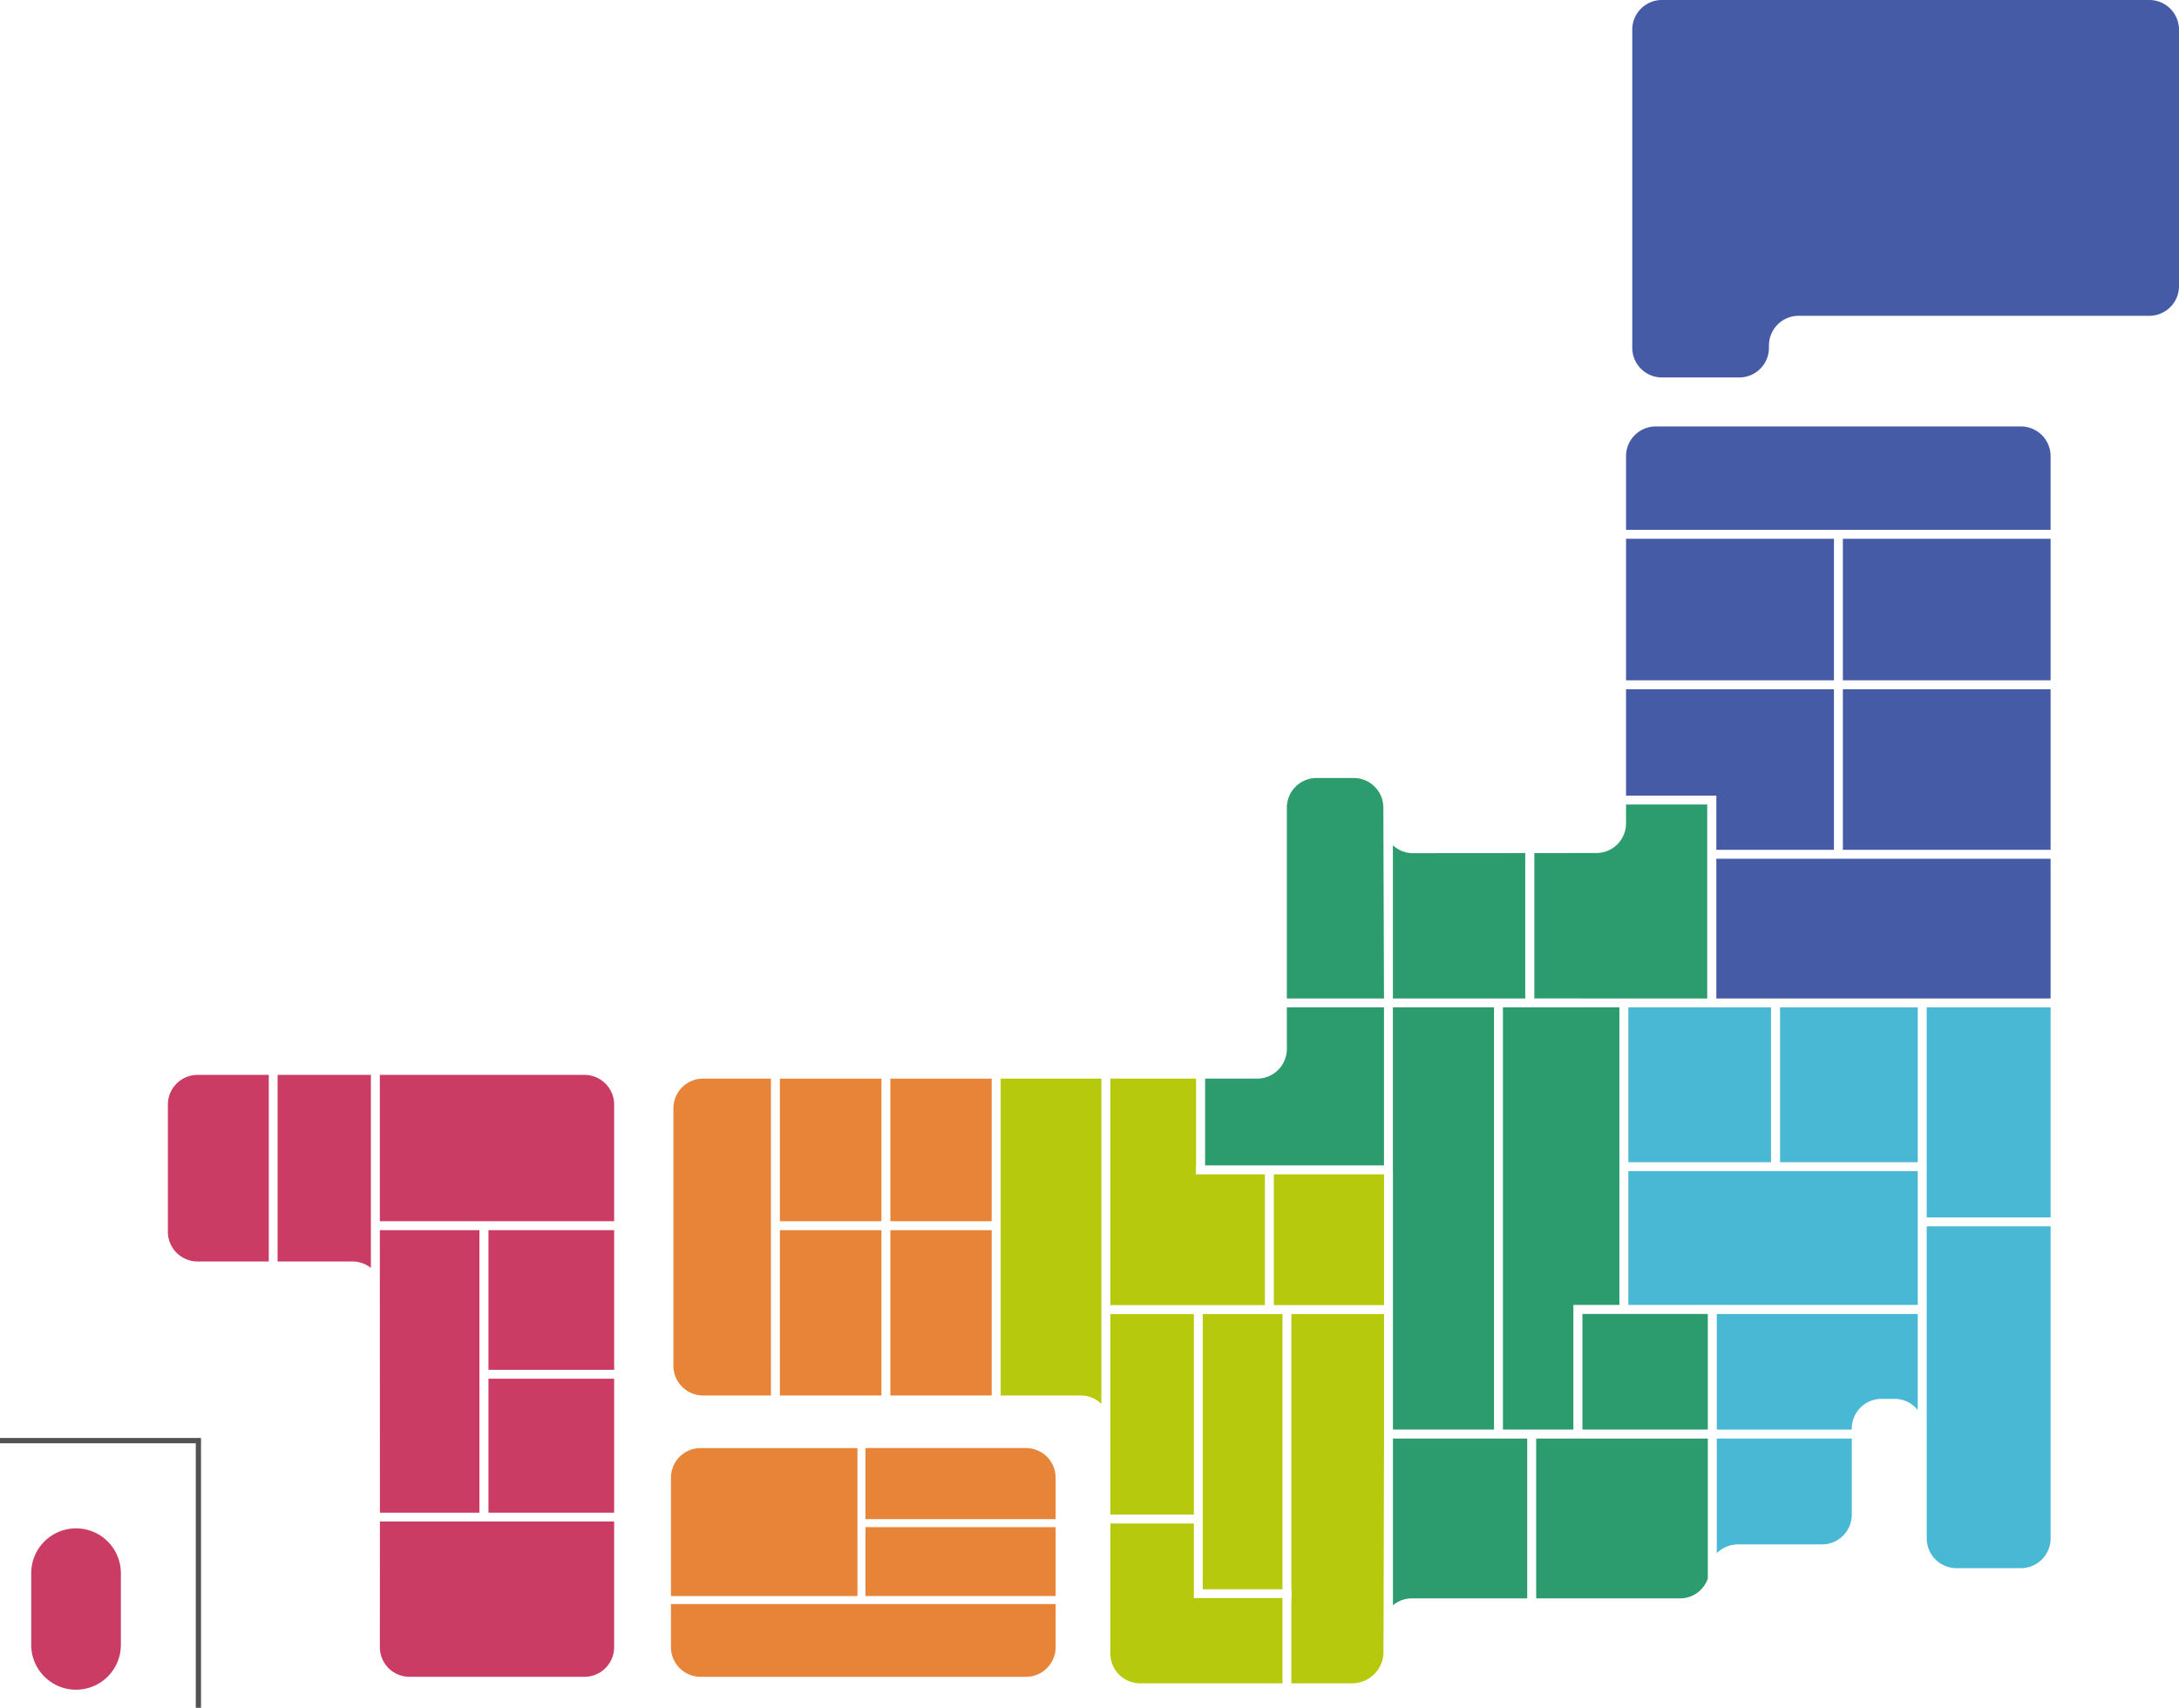 <svg xmlns="http://www.w3.org/2000/svg" width="608.925" height="477.354" viewBox="0 0 608.925 477.354">
  <g id="グループ_1316" data-name="グループ 1316" transform="translate(10819.924 -10956.984)">
    <path id="パス_1832" data-name="パス 1832" d="M56.173,790.826H54.714V716.864H0V715.4H56.173Z" transform="translate(-10819.924 10643.513)" fill="#535252"/>
    <path id="パス_1833" data-name="パス 1833" d="M956.4,88.27A8.3,8.3,0,0,0,964.671,80V8.272A8.294,8.294,0,0,0,956.4,0H820.156a8.294,8.294,0,0,0-8.272,8.272V97.229a8.3,8.3,0,0,0,8.272,8.271h21.655a8.293,8.293,0,0,0,8.269-8.271v-.69a8.3,8.3,0,0,1,8.271-8.269Z" transform="translate(-11175.67 10956.984)" fill="#455ba5"/>
    <g id="グループ_1309" data-name="グループ 1309" transform="translate(-11223 7703.662)">
      <path id="長方形_1564" data-name="長方形 1564" d="M12.524,0h0A12.523,12.523,0,0,1,25.051,12.523V32.566A12.526,12.526,0,0,1,12.526,45.092h0A12.526,12.526,0,0,1,0,32.566V12.524A12.524,12.524,0,0,1,12.524,0Z" transform="translate(411.801 3680.512)" fill="#cb3c65"/>
      <g id="グループ_946" data-name="グループ 946">
        <path id="パス_1354" data-name="パス 1354" d="M188.939,792.082a8.293,8.293,0,0,0,8.268,8.273h48.934a8.3,8.3,0,0,0,8.272-8.273v-35.13H188.956Z" transform="translate(320.288 2921.646)" fill="#cb3c65"/>
        <path id="パス_1355" data-name="パス 1355" d="M138.075,534.757v52.15h20.934a8.217,8.217,0,0,1,5.136,1.807V534.757Z" transform="translate(342.576 3019.006)" fill="#cb3c65"/>
        <path id="パス_1356" data-name="パス 1356" d="M91.774,534.757A8.3,8.3,0,0,0,83.5,543.03v35.605a8.3,8.3,0,0,0,8.271,8.271H111.7v-52.15Z" transform="translate(366.488 3019.006)" fill="#cb3c65"/>
        <path id="パス_1357" data-name="パス 1357" d="M216.761,611.991H188.925l.025,78.969h27.811Z" transform="translate(320.294 2985.165)" fill="#cb3c65"/>
        <path id="パス_1358" data-name="パス 1358" d="M254.408,575.662V543.03a8.3,8.3,0,0,0-8.272-8.273h-57.21v40.905Z" transform="translate(320.294 3019.006)" fill="#cb3c65"/>
        <rect id="長方形_1565" data-name="長方形 1565" width="35.126" height="37.445" transform="translate(539.576 3638.679)" fill="#cb3c65"/>
        <rect id="長方形_1566" data-name="長方形 1566" width="35.126" height="39.037" transform="translate(539.576 3597.155)" fill="#cb3c65"/>
      </g>
    </g>
    <g id="グループ_1314" data-name="グループ 1314" transform="translate(-11223 7703.662)">
      <rect id="長方形_1567" data-name="長方形 1567" width="58.045" height="39.56" transform="translate(918.072 3403.913)" fill="#455ba5"/>
      <rect id="長方形_1568" data-name="長方形 1568" width="58.096" height="39.56" transform="translate(857.478 3403.913)" fill="#455ba5"/>
      <rect id="長方形_1569" data-name="長方形 1569" width="58.045" height="44.881" transform="translate(918.072 3445.97)" fill="#455ba5"/>
      <path id="パス_1360" data-name="パス 1360" d="M834.032,375.111h-.007v12.665h32.865V342.894h-58.1V372.62h25.238Z" transform="translate(48.684 3103.076)" fill="#455ba5"/>
      <rect id="長方形_1570" data-name="長方形 1570" width="93.409" height="39.046" transform="translate(882.708 3493.35)" fill="#455ba5"/>
      <path id="パス_1364" data-name="パス 1364" d="M927.433,220.432a8.294,8.294,0,0,0-8.269-8.271h-102.1a8.3,8.3,0,0,0-8.273,8.271v20.626h118.64Z" transform="translate(48.684 3160.36)" fill="#455ba5"/>
    </g>
    <g id="グループ_1310" data-name="グループ 1310" transform="translate(-11223 7703.662)">
      <path id="パス_1362" data-name="パス 1362" d="M343.223,536.61a8.3,8.3,0,0,0-8.271,8.273V616.9a8.3,8.3,0,0,0,8.271,8.272h18.984V536.61Z" transform="translate(256.309 3018.195)" fill="#e88437"/>
      <rect id="長方形_1571" data-name="長方形 1571" width="28.314" height="39.854" transform="translate(651.894 3554.804)" fill="#e88437"/>
      <rect id="長方形_1572" data-name="長方形 1572" width="28.378" height="46.205" transform="translate(621.016 3597.165)" fill="#e88437"/>
      <rect id="長方形_1573" data-name="長方形 1573" width="28.378" height="39.854" transform="translate(621.016 3554.804)" fill="#e88437"/>
      <rect id="長方形_1574" data-name="長方形 1574" width="28.314" height="46.205" transform="translate(651.894 3597.165)" fill="#e88437"/>
    </g>
    <g id="グループ_1315" data-name="グループ 1315" transform="translate(-11223 7703.662)">
      <rect id="長方形_1576" data-name="長方形 1576" width="39.873" height="43.279" transform="translate(858.121 3534.883)" fill="#48b8d4"/>
      <path id="パス_1368" data-name="パス 1368" d="M958.351,662.334s.008,2.716.008,4.28V697.34a8.309,8.309,0,0,0,8.268,8.3H984.7a8.309,8.309,0,0,0,8.269-8.3V610.1H958.351Z" transform="translate(-16.849 2985.992)" fill="#48b8d4"/>
      <path id="パス_1371" data-name="パス 1371" d="M853.929,747.69a8.613,8.613,0,0,1,6.064-2.438h23.392a8.312,8.312,0,0,0,8.27-8.308V715.674H853.929Z" transform="translate(28.906 2939.733)" fill="#48b8d4"/>
      <path id="パス_1372" data-name="パス 1372" d="M853.929,653.7v32.311h37.725v-.29a8.312,8.312,0,0,1,8.269-8.3h3.715a8.247,8.247,0,0,1,6.445,3.123V653.7Z" transform="translate(28.906 2966.891)" fill="#48b8d4"/>
      <rect id="長方形_1578" data-name="長方形 1578" width="38.477" height="43.279" transform="translate(900.514 3534.883)" fill="#48b8d4"/>
      <rect id="長方形_1579" data-name="長方形 1579" width="80.87" height="37.404" transform="translate(858.121 3580.652)" fill="#48b8d4"/>
      <rect id="長方形_1580" data-name="長方形 1580" width="34.615" height="58.715" transform="translate(941.502 3534.883)" fill="#48b8d4"/>
    </g>
    <g id="グループ_1312" data-name="グループ 1312" transform="translate(-11223 7703.662)">
      <path id="パス_1365" data-name="パス 1365" d="M497.719,536.61v88.566h22.394a8.23,8.23,0,0,1,5.755,2.35V536.61Z" transform="translate(184.989 3018.195)" fill="#b7c90d"/>
      <path id="パス_1367" data-name="パス 1367" d="M668.224,688.535v-2.51h0V653.739H642.337v76.917h.058v2.471h-.058V756.94h17.124a8.77,8.77,0,0,0,8.613-8.474l.153-59.931Z" transform="translate(121.621 2966.872)" fill="#b7c90d"/>
      <rect id="長方形_1575" data-name="長方形 1575" width="30.796" height="36.546" transform="translate(759.051 3581.56)" fill="#b7c90d"/>
      <rect id="長方形_1577" data-name="長方形 1577" width="22.286" height="76.917" transform="translate(739.186 3620.611)" fill="#b7c90d"/>
      <path id="パス_1373" data-name="パス 1373" d="M595.477,599.911V563.365H576.208v-2.508h.048V536.61H552.3v63.3Z" transform="translate(161.072 3018.195)" fill="#b7c90d"/>
      <path id="パス_1376" data-name="パス 1376" d="M575.642,653.74H552.3v31c0,.008,0,.017,0,.028v25h23.341Z" transform="translate(161.073 2966.871)" fill="#b7c90d"/>
      <path id="パス_1377" data-name="パス 1377" d="M575.643,778.78V757.927H552.3v36.4a8.292,8.292,0,0,0,8.272,8.268H600.4V778.78Z" transform="translate(161.072 2921.219)" fill="#b7c90d"/>
    </g>
    <g id="グループ_1313" data-name="グループ 1313" transform="translate(-11223 7703.662)">
      <path id="パス_1359" data-name="パス 1359" d="M811.493,454.447V400.236H788.809v5.283a8.3,8.3,0,0,1-8.269,8.278l-17.355.013v40.636Z" transform="translate(68.668 3077.95)" fill="#2c9c6e"/>
      <path id="パス_1361" data-name="パス 1361" d="M729.806,463.331V422.7l-31.377.025a8.227,8.227,0,0,1-5.606-2.21v42.82Z" transform="translate(99.5 3069.066)" fill="#2c9c6e"/>
      <path id="パス_1363" data-name="パス 1363" d="M667.046,395.315a8.3,8.3,0,0,0-8.272-8.272H648.346a8.3,8.3,0,0,0-8.27,8.272v53.351h27.149Z" transform="translate(122.611 3083.731)" fill="#2c9c6e"/>
      <path id="パス_1366" data-name="パス 1366" d="M692.823,546.958h.013v72.207h28.249V501.152H692.823Z" transform="translate(99.499 3033.731)" fill="#2c9c6e"/>
      <path id="パス_1369" data-name="パス 1369" d="M692.846,715.673v46.6a8.221,8.221,0,0,1,5.288-1.928h32.239V715.673Z" transform="translate(99.489 2939.734)" fill="#2c9c6e"/>
      <path id="パス_1370" data-name="パス 1370" d="M764.092,715.673v44.676h39.994a8.2,8.2,0,0,0,7.977-5.573v-39.1Z" transform="translate(68.271 2939.734)" fill="#2c9c6e"/>
      <path id="パス_1374" data-name="パス 1374" d="M649.409,545.32V501.152H622.26V512.8a8.3,8.3,0,0,1-8.271,8.272H599.416V545.32Z" transform="translate(140.428 3033.731)" fill="#2c9c6e"/>
      <path id="パス_1375" data-name="パス 1375" d="M780.1,501.152H747.553V619.166h19.688V584.324H780.1Z" transform="translate(75.518 3033.731)" fill="#2c9c6e"/>
      <rect id="長方形_1581" data-name="長方形 1581" width="35.044" height="32.311" transform="translate(845.289 3620.586)" fill="#2c9c6e"/>
    </g>
    <g id="グループ_1311" data-name="グループ 1311" transform="translate(-11223 7703.662)">
      <path id="パス_1378" data-name="パス 1378" d="M333.728,810.075a8.3,8.3,0,0,0,8.27,8.273h90.961a8.3,8.3,0,0,0,8.27-8.273v-12.06h-107.5Z" transform="translate(256.846 2903.653)" fill="#e88437"/>
      <path id="パス_1379" data-name="パス 1379" d="M483.624,740.263V728.669a8.3,8.3,0,0,0-8.271-8.271H430.483v19.865Z" transform="translate(214.45 2937.663)" fill="#e88437"/>
      <rect id="長方形_1582" data-name="長方形 1582" width="53.141" height="19.254" transform="translate(644.933 3680.17)" fill="#e88437"/>
      <path id="パス_1380" data-name="パス 1380" d="M385.843,720.4H342a8.3,8.3,0,0,0-8.27,8.271v33.092h52.115Z" transform="translate(256.846 2937.663)" fill="#e88437"/>
    </g>
  </g>
</svg>
